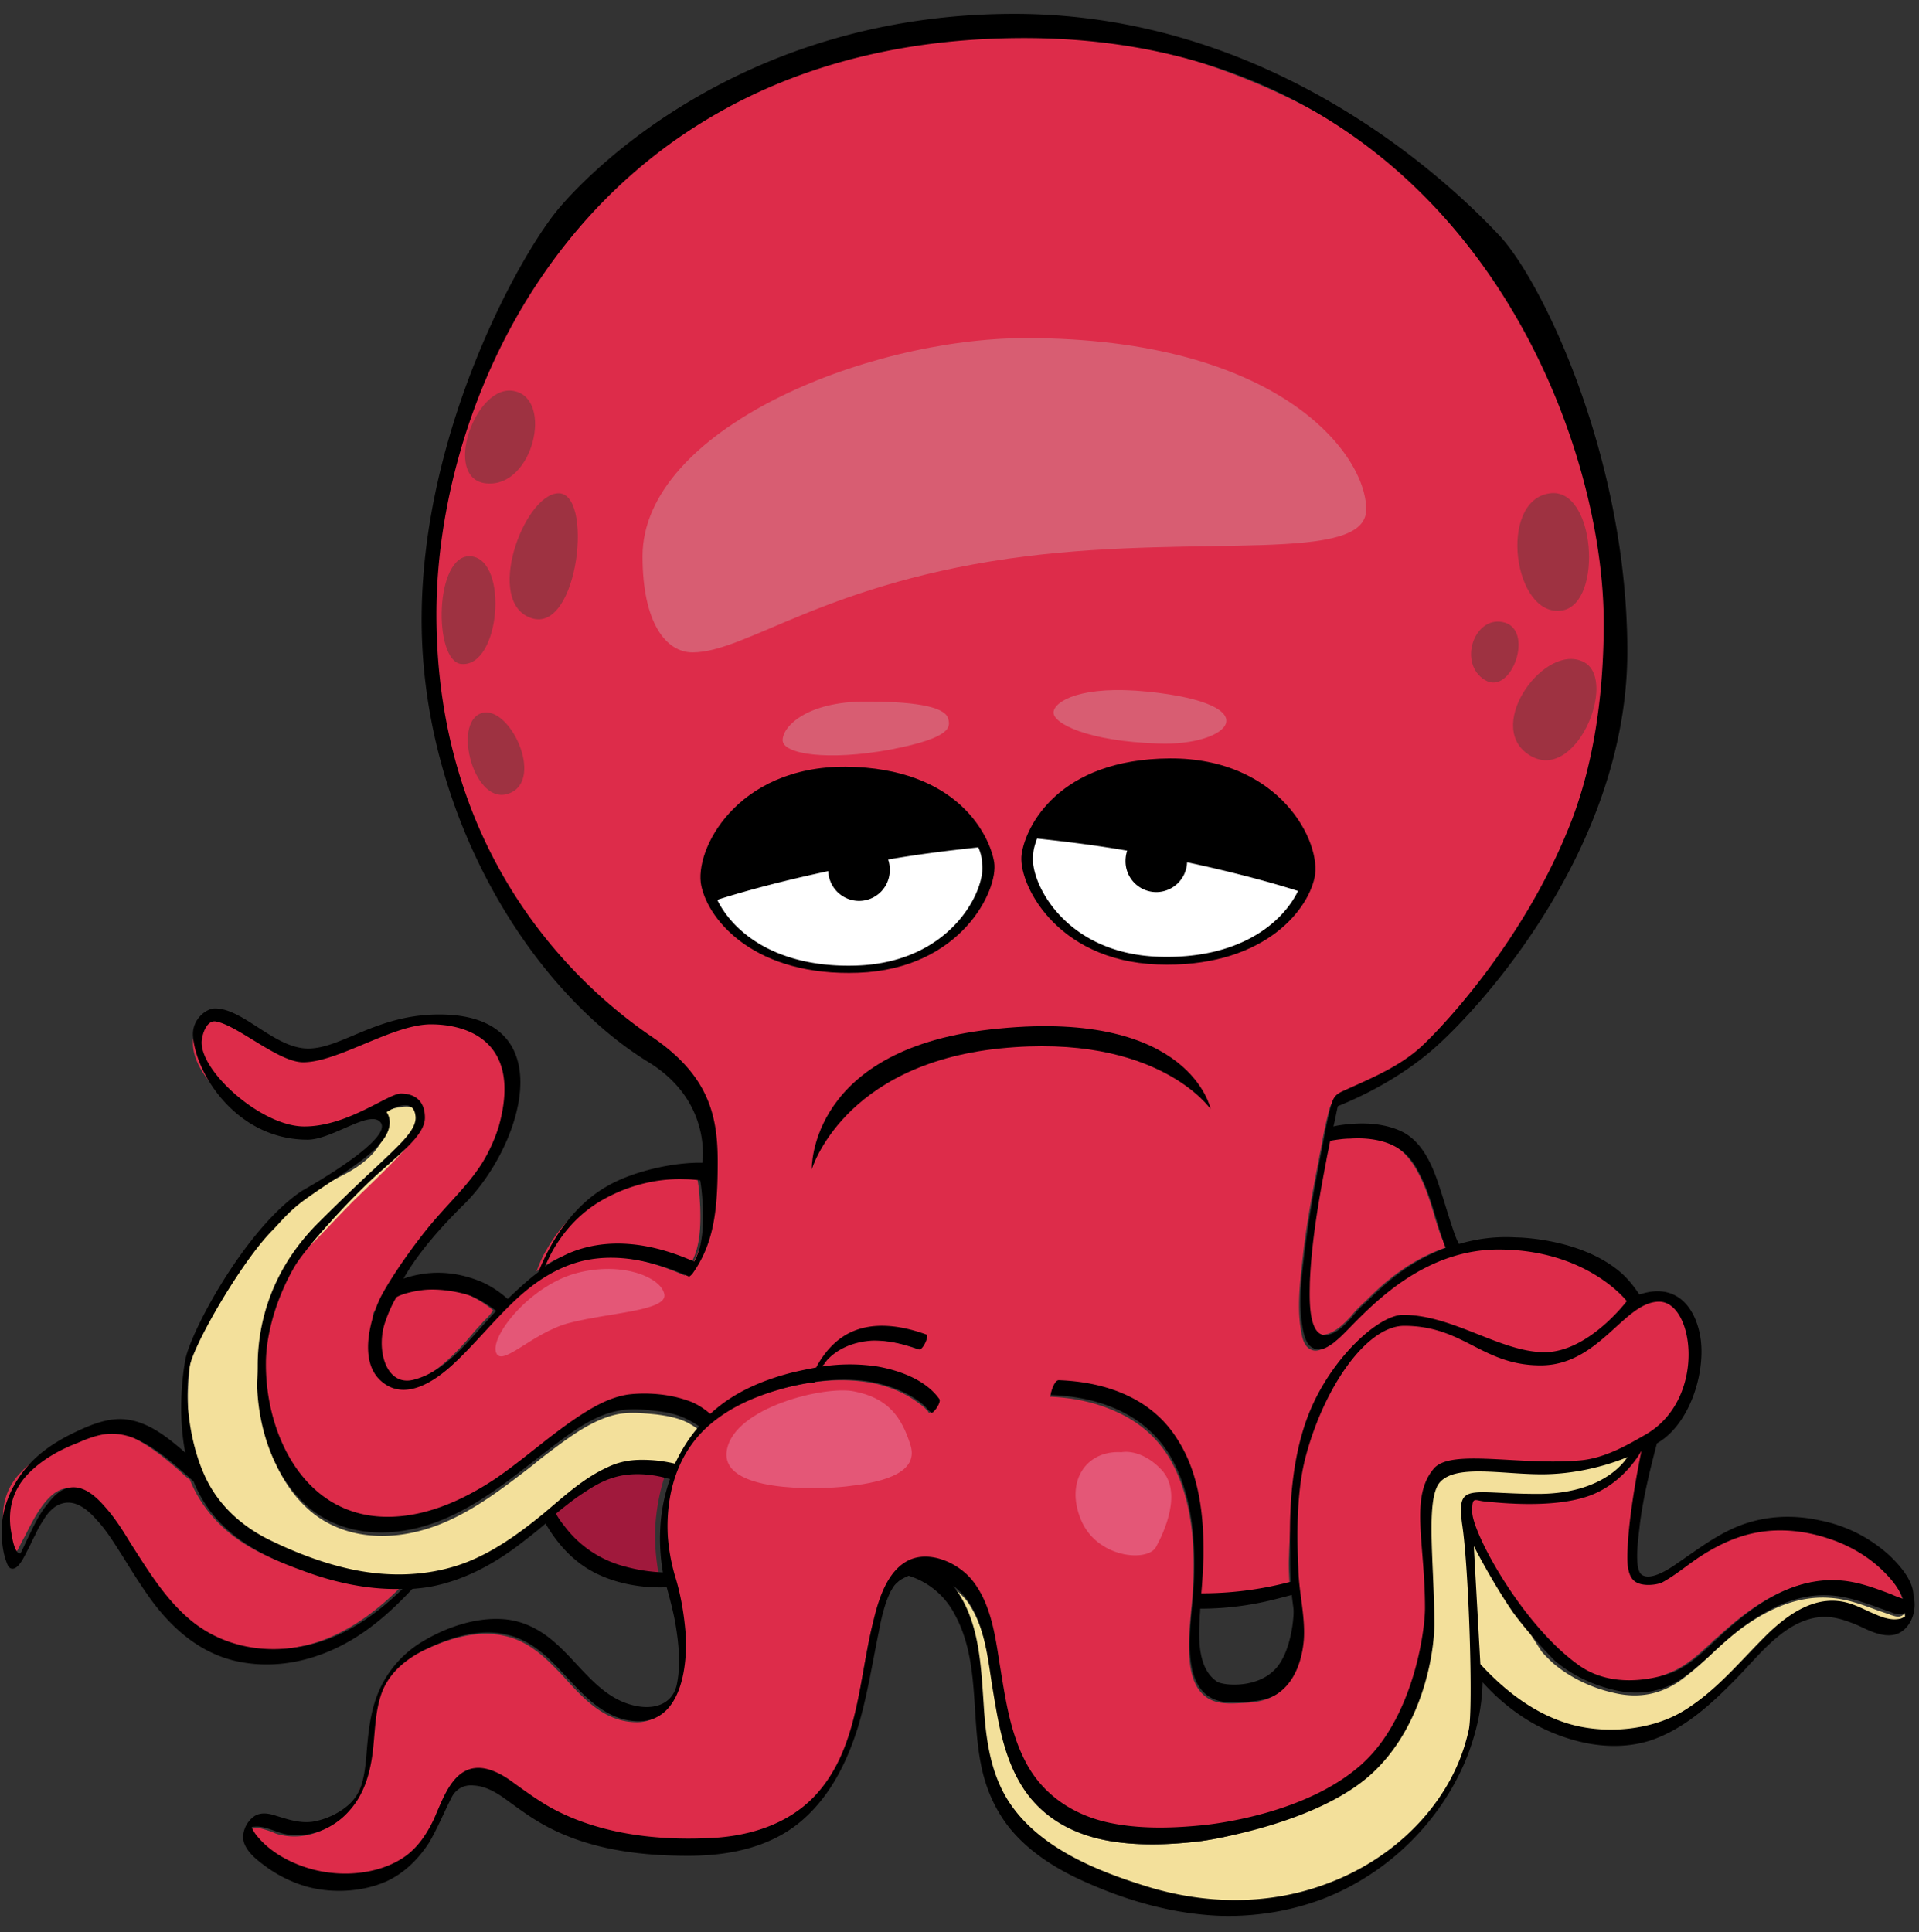 <svg width="144" height="145" xmlns="http://www.w3.org/2000/svg">
    <rect width="100%" height="100%" fill="#333333" stroke="none"/>
    <g fill-rule="nonzero" fill="none">
        <g fill="#DD2C4A">
            <path d="m51.719 94.776.124.041.04-.082c.66-1.192.701-2.755.66-4.112-.041-.782-.082-1.44-.206-2.098v-.082h-.082c-.371-.04-.783-.082-1.195-.082a11.84 11.84 0 0 0-6.635 1.768c-1.401.864-2.596 2.18-3.462 3.743-.206.329-.37.699-.536 1.11l-.164.411.37-.247a8.204 8.204 0 0 1 1.772-.945c2.638-1.152 5.77-.946 9.314.575zM28.23 98.93c-.166.493-1.32 4.647 1.359 4.935 2.802.288 5.563-3.496 6.305-4.277.165-.165.289-.33.454-.494.206-.205.412-.41.576-.658l.083-.082-.083-.082c-.576-.494-1.236-.864-1.854-1.152-.577-.246-3.297-.945-4.78-.534-1.566.411-1.937 1.974-2.06 2.344zM22.913 123.481c2.39-.576 4.698-1.974 6.965-4.195l.247-.246h-.33c-2.308.082-4.822-.37-7.5-1.357-1.896-.7-3.833-1.522-5.399-2.92-1.112-.987-2.06-2.262-2.637-3.701v-.042h-.041a7.16 7.16 0 0 1-.619-.534c-1.112-.987-2.307-1.974-3.667-2.632-.825-.37-1.649-.535-2.39-.453-.742.083-1.484.412-2.143.658-1.69.658-2.968 1.48-3.874 2.468-1.072 1.11-1.484 2.59-1.237 4.236.083.411.165.987.371 1.48.124.247.206.288.412.33.042 0 .083 0 .124-.083v-.041l.041-.041c0-.041.042-.041.042-.041l.04-.042c.166-.329.33-.658.536-1.028.413-.822.866-1.727 1.443-2.467.66-.823 1.277-1.193 1.937-1.152.865.042 1.648.74 2.184 1.399.742.822 1.319 1.768 1.896 2.673l.247.37c1.277 2.056 2.637 4.194 4.615 5.716 1.731 1.316 3.833 1.974 6.058 1.974.825 0 1.731-.123 2.679-.329zM107.683 91.404c-.33-1.151-.7-2.344-1.278-3.413-.453-.864-.989-1.48-1.566-1.892-1.195-.822-2.885-.905-3.75-.863-.494 0-1.03.082-1.525.164h-.082v.082c-.124.535-.206 1.028-.289 1.48-.577 2.92-1.112 6.046-1.236 9.13v.124c-.041.863-.124 3.125.742 3.783a.83.83 0 0 0 .536.165c.123 0 .288-.042.453-.083.66-.246 1.195-.781 1.648-1.274l.042-.042c.33-.41.7-.781 1.071-1.11.495-.493 1.154-1.151 1.896-1.727 1.236-.987 2.596-1.769 3.997-2.262l.124-.041-.042-.124c-.082-.205-.123-.37-.206-.534-.206-.494-.37-1.028-.535-1.563zM122.436 118.135c.206.658 1.442.74 2.02.411.617-.329 1.194-.74 1.771-1.151.371-.247.701-.535 1.072-.74 1.442-.946 2.802-1.522 4.162-1.81 1.73-.329 3.668-.206 5.563.411 1.525.494 2.885 1.275 3.998 2.303.907.823 1.442 1.563 1.69 2.303l.082.206-.206-.041c-.206-.041-.412-.165-.618-.247a.587.587 0 0 0-.248-.082c-1.318-.535-2.43-.905-3.626-1.028-3.668-.37-6.717 1.891-9.231 4.194-.165.124-.33.288-.453.411-.907.823-1.814 1.687-2.968 2.18-.7.288-2.266.946-3.09.946-2.473 0-4.575-1.07-7.006-3.619-3.297-3.413-5.44-8.636-5.44-9.212 0-.987-.412-1.563 1.648-1.521 2.02.04 6.718.863 8.696-.905 1.978-1.769 2.761-3.043 3.05-3.002.288.04-.124 1.233-.207 2.056-.123.864-1.071 6.456-.659 7.937z"/>
            <path d="M52.873 87.538c.453 3.414 0 6.128-1.36 8.02-.082.123-.124.123-.124.164-3.008-1.316-5.563-1.727-7.87-1.192-1.814.41-3.545 1.398-5.276 3.002-.824.74-1.566 1.562-2.308 2.385-.618.699-1.277 1.398-1.978 2.056-1.154 1.11-2.019 1.563-3.873 1.892-.825.123-.99-.33-1.896-.987-.824-.617-.165-4.36-.165-4.36 1.113-1.727 2.102-4.153 4.162-6.168 2.06-2.015 5.893-5.799 5.893-10.61 0-4.812-4.08-5.223-5.81-5.223-1.731 0-8.16 2.755-9.602 2.755-1.401 0-5.605-2.92-6.718-2.92-1.112 0-3.667 2.797 2.597 7.403 2.926 2.18 5.11 1.398 7.005.658 2.102-.864 3.833-1.85 4.657-1.85 1.525 0 1.154 1.644 1.154 1.644s-.989 1.81-4.12 4.483c-3.133 2.673-6.018 6.62-6.018 6.62-1.071 1.934-1.566 7.074-1.566 7.074-.04 2.715.742 5.47 2.06 7.567 1.567 2.427 3.792 3.825 6.47 4.03 2.762.206 5.77-.74 8.944-2.878 1.071-.7 2.06-1.522 3.05-2.262 1.235-.946 2.513-1.974 3.832-2.797.783-.493 1.854-1.069 3.05-1.233 1.36-.165 2.966-.041 4.285.41.618.207 1.195.536 1.772 1.029l.083.082.123-.123.041-.041c1.443-1.316 3.38-2.303 5.894-2.961.659-.165 1.277-.33 1.895-.411h.083l.04-.124c.578-1.151 1.402-1.974 2.391-2.467 1.442-.7 3.338-.658 5.646.123 0 .123-.083.411-.289.7-.082.164-.164.205-.206.205-1.4-.494-2.514-.7-3.585-.658-1.401.041-2.637.576-3.462 1.521l-.04.042c-.083.082-.083.082-.124.164v.041l-.042.041-.288.453.247-.041c1.442-.206 2.844-.206 4.08 0 .989.164 3.38.699 4.574 2.385 0 0 0 .082-.04.247-.125.287-.33.534-.413.616-.041-.04-.082-.082-.082-.123-.042-.041-.042-.082-.083-.082-.206-.247-.494-.453-.783-.658-.907-.658-2.06-1.152-3.338-1.398-1.36-.247-2.843-.288-4.492-.042h-.041l-.041.042-.041.04v-.04h-.124c-.536.082-1.113.205-1.69.329-2.72.658-4.698 1.645-6.223 3.043-2.101 1.933-3.173 4.852-2.967 8.307.042.987.206 1.974.536 3.002.412 1.316.66 2.673.783 4.112.165 1.933-.082 4.442-1.277 5.758a2.745 2.745 0 0 1-2.061.904c-2.349 0-3.915-1.645-5.399-3.29-.33-.37-.7-.74-1.071-1.11-1.154-1.151-2.308-1.85-3.544-2.097-1.649-.37-3.627 0-5.852 1.028-1.978.905-3.256 2.18-3.709 3.742-.288.987-.37 2.015-.453 3.002-.041.453-.083.946-.165 1.399-.247 1.727-.783 3.043-1.648 4.07-1.237 1.44-3.132 2.098-4.822 1.728a2.623 2.623 0 0 1-.742-.247c-.494-.164-1.03-.37-1.525-.288-.04 0-.082 0-.123.042.04-.083 0-.165-.041-.247l-.207.123v.124l.083.534.041-.164c.083.205.206.37.33.534 1.236 1.48 3.461 2.591 5.687 2.838.37.041.7.041 1.03.041 1.73 0 3.42-.452 4.616-1.316.865-.617 1.566-1.522 2.184-2.796.082-.206.206-.412.288-.658.7-1.604 1.525-3.455 3.42-3.085.784.124 1.484.576 2.144 1.07.123.082.247.164.33.246.782.535 1.565 1.11 2.39 1.563 3.09 1.686 7.047 2.467 11.744 2.303 2.432-.082 5.852-.74 8.243-3.208 2.513-2.632 3.132-6.21 3.75-9.705.206-1.152.412-2.344.7-3.455.454-1.809 1.113-3.742 2.597-4.441 1.524-.74 3.585.165 4.615 1.44 1.278 1.603 1.649 3.783 1.937 5.757l.082.37c.042.206.083.411.083.617.37 2.262.742 4.606 1.813 6.703 1.278 2.467 3.503 4.112 6.47 4.73 1.896.37 3.998.452 6.676.205 2.226-.206 5.893-1.07 7.789-1.398 3.338-.576 8.077-5.881 8.86-10.158.247-1.234.742-3.372.742-5.634 0-3.99-.577-8.472.7-9.623 1.937-1.81 9.067.946 13.518-1.193 4.45-2.138 5.769-4.647 5.769-7.525 0-2.92-1.607-4.277-2.802-4.277s-22.09 1.562-22.09 1.562l-3.543 6.91c-2.226 3.7-1.525 11.966-1.525 11.966.041.617.124 1.275.206 1.892.124 1.11.289 2.262.206 3.413-.123 1.687-.783 3.085-1.772 3.825-.7.535-1.607.658-2.555.7-.865.04-1.854.122-2.637-.371-1.278-.822-1.402-2.632-1.402-3.948 0-.905.083-1.81.165-2.673.083-.74.124-1.522.165-2.303.083-2.426-.041-6.004-1.73-8.965-.907-1.563-2.226-2.755-3.916-3.537-1.483-.699-3.173-1.11-5.11-1.192.041-.206.165-.617.371-.823.041-.041.083-.082.124-.082 5.11.206 7.582 2.467 8.778 4.36 1.36 2.179 1.978 4.975 1.936 8.84 0 .906-.082 1.81-.164 2.633v.123h.123c2.267 0 4.41-.247 6.388-.781.123-.041.206-.041.33-.082l.082-.042v-.082c-.041-.699-.082-1.44-.041-2.097.041-1.727.37-5.922 1.195-9.623l1.483-2.879s2.926-4.853 5.44-4.853c3.668 0 8.283 2.88 11.25 2.88 2.968 0 6.306-4.566 6.306-4.566s-1.731-2.55-6.717-3.989c-4.987-1.44-9.973 1.686-11.416 2.714-1.442 1.029-4.327 4.277-4.327 4.277a2.264 2.264 0 0 1-.37.288c-.495.33-.866.411-1.196.247-.453-.206-.618-.74-.7-1.193-.371-1.81-.124-3.865.082-5.675l.041-.37c.247-2.138.66-4.4 1.195-7.156.042-.287.124-.575.165-.863.165-.946.371-1.933.618-2.838.206-.699.454-.452.99-.658.04-.04.824-.329.865-.37 1.895-.863 3.832-2.385 5.852-3.824 1.648-1.193 13.146-13.448 13.146-27.225 0-12.46-2.596-24.345-11.54-34.585-9.56-10.94-25.714-14.27-32.432-14.27-6.058 0-23.82 3.125-32.927 12.872C33.34 26.18 31.938 40.163 31.938 46.702c0 4.812.37 20.727 16.731 32.53 5.729 3.988 4.163 8.019 4.204 8.306z"/>
        </g>
        <path d="m49.958 110.553.042-.13-.125-.044c-.125-.044-.208-.087-.333-.087-1.042-.261-2.542-.48-4-.044-.75.218-1.542.653-2.417 1.263-.75.523-1.458 1.132-2.042 1.655l-.083.087.042.087c.208.349.416.653.666.958 1.209 1.655 2.792 2.744 4.667 3.267.958.26 1.917.435 2.875.435h.167l-.042-.174a16.098 16.098 0 0 1-.208-3.223c.083-1.35.333-2.743.791-4.05z" fill="#A0193C"/>
        <g fill="#F3E09B">
            <path d="M117.94 130.178c.944.247 2.423.37 3.327.37 1.808 0 3.574-.863 5.136-1.85 1.725-1.109 3.163-2.588 4.519-3.986.534-.575 1.109-1.191 1.725-1.726 2.136-2.054 4.067-2.753 5.916-2.219.452.123.904.329 1.356.534.205.083.452.206.698.288.534.247 1.274.452 1.931.288.082-.041.164-.082.206-.082.04 0 .082-.042.123-.042l.082-.04v-.371l-.041-.246-.164.123c-.042.041-.083.041-.083.041-.246.124-.534 0-.821-.082l-.082-.041-.74-.247c-1.232-.452-2.383-.904-3.697-.986-2.178-.164-4.396.617-6.78 2.384-.739.575-1.478 1.191-2.135 1.849-.74.699-1.52 1.397-2.383 2.014-1.438.986-3.04 1.315-4.848.904-1.725-.37-3.328-1.15-4.56-2.178a10.257 10.257 0 0 1-.945-.945L110.627 116h-.288l.534 9.78c0-.081 4.026 3.7 7.066 4.398zM14.246 102.356v.123c-.451 4.151.083 7.357 1.726 9.822.986 1.48 2.465 2.713 4.273 3.617 1.972.986 3.944 1.726 5.916 2.178 1.355.329 2.629.452 3.902.452 1.726 0 3.328-.288 4.89-.863 2.3-.863 4.23-2.301 5.956-3.74.288-.205.534-.452.822-.657 1.232-1.028 2.506-2.096 3.944-2.754.821-.37 1.643-.575 2.506-.534.986 0 1.766.123 2.465.288l.082.04.041-.081a12.619 12.619 0 0 1 1.767-2.754l.082-.082-.123-.082a8.078 8.078 0 0 0-.904-.576c-.658-.328-1.397-.493-2.383-.616-.904-.082-1.93-.205-2.917 0-1.52.329-2.876 1.233-4.026 2.055-.78.575-1.561 1.15-2.3 1.767-2.178 1.685-4.397 3.41-6.985 4.438-3.78 1.48-7.477 1.028-9.9-1.192-2.137-1.931-3.452-5.137-3.616-8.712-.041-.534 0-1.068.041-1.603v-.164s1.315-7.068 3.492-9c.822-.74 2.219-2.301 3.615-3.699 2.383-2.301 4.848-4.643 4.848-5.465 0-1.315-.205-1.809-2.013-1.357-1.808.411-.575 1.233-.575 1.233s.37 1.932-3.122 3.74c-3.492 1.767-5.3 3.74-5.998 4.685-.658.945-4.93 6.575-5.506 9.493z"/>
            <path d="M110.216 130.096a14.657 14.657 0 0 1-1.972 4.767c-2.013 3.123-5.218 5.59-8.956 6.945-2.136.781-4.355 1.15-6.697 1.15-2.218 0-4.478-.369-6.778-1.068-3.492-1.068-7.806-2.753-10.189-6.205-1.56-2.301-1.849-5.014-2.054-7.562 0-.164-.041-.37-.041-.534-.164-2.753-.41-5.918-2.177-8.178l-.041-.041-.042-.041-.575-.74.78.534c.412.288.74.617 1.028.945 1.232 1.644 1.602 3.864 1.89 5.795.04.247.082.452.123.699l.041.246c.41 2.384.78 4.89 2.013 6.987 1.315 2.342 3.656 3.863 6.697 4.356 1.89.328 4.026.328 6.573.04 2.218-.246 4.15-.903 5.957-1.479 4.765-1.52 10.64-6.616 11.051-11.548.082-1.11.329-3.04.37-5.096 0-4.068-.206-8.753.493-9.287 1.068-.822 6.614-.247 8.34-.247 1.725 0 6.573-1.644 6.573-1.644s-1.931 2.877-4.478 3.411c-1.11.247-2.958.617-4.684.494-1.355-.083-2.67-.781-3.41-.042-.575.576-.082 1.315.124 2.795.863 5.918.329 13.068.04 14.548z"/>
        </g>
        <g fill="#000">
            <path d="M52.704 87.253c-2.222-.04-5.307.66-7.241 1.814-2.386 1.4-4.032 3.832-5.06 6.387-.824.618-1.564 1.319-2.305 2.02-.7-.619-1.48-1.113-2.263-1.402-.987-.37-3.044-.989-5.554-.123.617-1.113 1.893-2.967 4.526-5.564 4.32-4.244 7.57-14.258-1.852-14.258-4.69 0-7.323 2.555-9.833 2.555s-4.855-3.009-6.994-3.009c-.658 0-1.728.824-1.646 2.06.206 2.885 3.292 7.79 8.6 7.79 1.727 0 4.36-2.02 5.307-1.443 1.769 1.113-5.72 5.275-5.72 5.275-4.278 2.844-8.392 10.632-8.763 12.693-.37 2.06-.452 4.698 0 6.964-1.234-1.071-2.633-2.225-4.279-2.472-1.48-.247-3.003.453-4.278 1.071-1.4.7-2.716 1.607-3.662 2.885-1.029 1.36-1.646 3.05-1.564 4.78.042.619.124 1.278.33 1.855.082.206.164.536.411.577.535.123 1.029-1.072 1.193-1.36.206-.371.37-.783.576-1.154.206-.453.37-.742.617-1.113.165-.288.37-.577.7-.865a1.811 1.811 0 0 1 1.028-.453c.905-.083 1.728.659 2.263 1.277.782.824 1.358 1.813 1.975 2.761.658 1.072 1.358 2.184 2.098 3.215 1.687 2.307 3.868 4.162 6.707 4.698 3.209.618 6.459-.33 9.133-2.143 1.4-.948 2.633-2.102 3.785-3.338.453-.042.906-.083 1.358-.165 2.428-.454 4.608-1.607 6.583-3.091.7-.536 1.399-1.072 2.057-1.648a.901.901 0 0 0 .124.206c.822 1.36 1.933 2.596 3.373 3.379 1.646.906 3.703 1.277 5.596 1.195.247.907.493 1.813.658 2.761.247 1.484.411 3.132.082 4.616-.329 1.318-1.522 1.772-2.839 1.566-2.88-.454-4.36-3.174-6.418-4.904-1.11-.948-2.386-1.566-3.826-1.649-2.057-.123-4.197.618-5.925 1.649a8.087 8.087 0 0 0-3.497 4.162c-.535 1.442-.658 3.008-.782 4.533-.123 1.319-.288 2.679-1.316 3.585-.74.66-1.728 1.113-2.716 1.278-.987.123-1.81-.165-2.756-.454-.617-.206-1.276-.288-1.77.165-.493.412-.822 1.195-.616 1.855.246.742.987 1.318 1.604 1.772A9.816 9.816 0 0 0 23 141.569c1.934.535 4.238.412 6.048-.413 1.316-.618 2.345-1.648 3.127-2.843.617-1.03 1.11-2.225 1.604-3.214.165-.33.247-.536.617-.825.33-.247.741-.33 1.152-.288.823.041 1.564.453 2.222.907.864.618 1.728 1.277 2.633 1.813 3.374 2.02 7.365 2.555 11.232 2.555 3.168 0 6.419-.66 8.805-2.885 1.975-1.813 3.168-4.286 3.95-6.8.699-2.349 1.07-4.78 1.563-7.17.165-.907.411-1.937.74-2.679.124-.288.083-.206.206-.412.041-.082.124-.206.206-.33.041-.04.165-.206.247-.247.123-.124.247-.206.411-.288.124-.083.288-.124.412-.206a5.844 5.844 0 0 1 3.456 2.884c1.892 3.42 1.234 7.542 1.975 11.25.329 1.732 1.028 3.38 2.139 4.781 1.563 1.937 3.785 3.256 6.007 4.204 3.003 1.318 6.254 2.225 9.545 2.39 2.798.123 5.637-.33 8.229-1.36 4.69-1.896 8.557-5.687 10.491-10.385.74-1.855 1.193-3.792 1.234-5.77 1.152 1.278 2.51 2.39 4.032 3.215 2.592 1.36 5.72 2.06 8.558 1.154 2.592-.866 4.65-2.803 6.5-4.698 1.81-1.855 3.868-4.657 6.748-4.575.823.042 1.605.33 2.386.66.864.412 1.934.947 2.88.618 1.07-.412 1.523-1.813 1.235-2.844 0-1.154-1.029-2.307-1.81-3.05a10.841 10.841 0 0 0-5.267-2.637c-2.098-.453-4.279-.33-6.295.536-1.522.66-2.839 1.648-4.155 2.555-.37.247-2.099 1.566-2.88.99-.576-.454-.247-2.72-.165-3.463.247-2.39 1.07-5.44 1.317-6.387 2.468-1.401 3.703-5.358 3.25-8.036-.411-2.308-1.893-4.039-4.567-3.132-.411-.618-.864-1.195-1.44-1.69-3.003-2.555-7.735-2.596-7.817-2.596a12.33 12.33 0 0 0-4.279.494c-.247-.453-.411-.989-.576-1.483-.288-.866-.535-1.731-.823-2.596-.493-1.566-1.193-3.38-2.674-4.245-1.11-.618-2.55-.783-3.785-.7-.535.04-1.07.082-1.564.205.124-.494.206-.989.33-1.524 2.55-1.03 5.06-2.473 7.117-4.245 3.785-3.297 14.606-15.29 14.606-29.878 0-14.588-6.418-27.817-9.586-31.196-3.127-3.338-16.499-16.649-36.412-16.649s-31.35 11.292-34.066 14.465c-2.757 3.132-10.41 16.567-10.41 30.99 0 14.424 8.024 27.694 17.034 33.216 4.773 2.926 4.032 7.541 4.032 7.541zm63.977 37.378c1.317 1.113 2.921 1.855 4.608 2.225 1.77.371 3.456.124 4.978-.947 1.646-1.154 2.963-2.679 4.526-3.833 1.975-1.442 4.197-2.555 6.665-2.349 1.564.124 2.963.742 4.403 1.236.288.124.658.248.987.124.041 0 .082-.041.123-.082v.288c-.082.041-.205.124-.329.165-.617.165-1.275-.041-1.851-.289-.7-.288-1.358-.659-2.057-.865-2.345-.7-4.403.7-6.048 2.267-2.016 1.978-3.785 4.203-6.213 5.728-2.386 1.525-5.842 1.854-8.558 1.113-2.674-.742-4.937-2.473-6.83-4.534l-.493-8.86s1.317 2.596 2.921 4.945c1.358 1.855 3.045 3.544 3.168 3.668zm-6.46 5.151a14.136 14.136 0 0 1-1.974 4.74c-2.057 3.214-5.308 5.645-8.928 6.923-4.32 1.566-9.052 1.442-13.372.082-3.702-1.154-7.858-2.843-10.12-6.14-1.523-2.225-1.852-4.904-2.017-7.541-.205-2.968-.329-6.347-2.263-8.82 0-.04-.04-.04-.082-.082.37.289.74.618.988.948 1.357 1.772 1.645 4.286 1.974 6.47.412 2.473.782 5.11 2.058 7.335 1.44 2.555 3.95 3.957 6.788 4.451 2.18.371 4.444.289 6.624.041 1.029-.123 8.805-1.36 12.878-4.945 3.95-3.503 4.855-9.107 4.855-11.374 0-4.574-.7-9.478.452-10.673 1.317-1.402 5.102-.454 8.188-.577 3.291-.124 5.842-1.278 5.842-1.278s-1.522 2.761-6.706 2.761-6.13-.948-5.678 2.35c.494 3.296.823 13.681.494 15.33zm-3.373-51.43c-1.605 1.566-3.744 2.472-5.76 3.38-.617.288-.987.37-1.193 1.194-.33 1.195-.535 2.473-.782 3.71-.452 2.39-.905 4.78-1.193 7.17-.247 1.978-.535 4.12-.123 6.099.123.494.288 1.071.781 1.277.453.206.905 0 1.317-.288.123-.082.247-.165.37-.289 1.358-1.03 5.513-6.84 12.178-6.84 6.666 0 9.628 3.873 9.628 3.873s-2.88 3.833-6.172 3.833c-3.291 0-6.87-2.802-10.614-2.802-1.852 0-5.39 3.255-7.036 7.335-1.687 4.162-1.44 9.149-1.44 10.55 0 .7 0 1.401.041 2.143-.123.041-.205.041-.329.082a25.737 25.737 0 0 1-6.377.783c.082-.865.123-1.772.165-2.678.04-3.05-.288-6.306-1.975-8.902-1.934-3.09-5.39-4.286-8.887-4.41-.37 0-.658 1.113-.576 1.113 3.62.124 7.159 1.443 9.01 4.698 1.522 2.679 1.81 5.893 1.728 8.902-.041 1.648-.329 3.338-.329 4.986 0 1.401.165 3.215 1.44 4.039.823.536 1.81.453 2.715.412.906-.083 1.852-.165 2.592-.742 1.194-.907 1.687-2.473 1.81-3.915.124-1.772-.37-3.544-.41-5.316-.042-1.154-.289-5.399.575-8.53 1.4-5.193 4.567-9.726 7.365-9.726 4.484 0 5.842 2.967 10.244 2.967 4.403 0 6.254-4.78 8.887-4.78 2.633 0 3.58 7.253-.946 9.931-1.358.783-3.086 1.813-4.978 1.978-4.526.412-9.71-.906-10.985.618-1.81 2.143-.659 5.523-.659 10.468 0 1.813-.905 8.2-4.69 11.662-4.155 3.792-11.232 4.575-12.302 4.657-2.18.206-4.484.247-6.665-.206-2.756-.577-5.102-2.143-6.377-4.698-1.152-2.266-1.481-4.821-1.893-7.294-.329-2.102-.658-4.492-2.057-6.223-1.028-1.277-3.168-2.266-4.772-1.483-1.605.783-2.263 2.967-2.633 4.533-1.111 4.41-1.111 9.643-4.403 13.146-2.098 2.225-5.143 3.09-8.146 3.173-3.95.165-8.187-.37-11.685-2.308-.946-.535-1.851-1.195-2.715-1.813-.658-.494-1.399-.948-2.222-1.113-2.304-.412-3.085 2.185-3.826 3.833-.494 1.03-1.152 2.06-2.14 2.761-1.563 1.113-3.702 1.442-5.554 1.236-2.016-.206-4.32-1.195-5.595-2.802a2.46 2.46 0 0 1-.37-.618c.04-.041.123-.041.205-.041.74-.083 1.523.37 2.222.535 1.81.412 3.744-.37 4.937-1.772 1.029-1.154 1.481-2.637 1.687-4.12.206-1.443.165-2.968.617-4.41.535-1.772 2.016-2.926 3.662-3.668 1.769-.824 3.826-1.442 5.76-.989 1.358.288 2.51 1.113 3.456 2.06 1.892 1.855 3.62 4.451 6.542 4.451 3.25-.04 3.661-4.41 3.456-6.8-.124-1.4-.37-2.802-.782-4.12a14.484 14.484 0 0 1-.535-2.968c-.165-3.05.658-6.099 2.962-8.2 1.728-1.566 3.909-2.432 6.172-3.009.535-.123 1.11-.247 1.645-.33 0 .042.042.083.165.042.041 0 .082-.042.082-.083 1.481-.206 2.963-.247 4.444.041 1.152.248 2.304.66 3.291 1.36.288.206.535.413.74.66l.206.206.042.041c.123.165.822-.783.617-1.03-1.029-1.443-3.004-2.143-4.65-2.432a13.77 13.77 0 0 0-4.114 0c0-.04.041-.04.041-.082.083-.124 0-.041.042-.041.04-.041.082-.083.082-.124.082-.124.082-.082.164-.206.864-.948 2.099-1.401 3.374-1.484 1.193-.04 2.428.248 3.538.66.288.082.782-1.03.576-1.113-1.81-.66-3.99-1.03-5.8-.123-1.07.535-1.893 1.483-2.47 2.555 0 0 0 .04-.04.04-.659.124-1.276.248-1.934.413-2.18.577-4.279 1.483-5.925 3.008-.04 0-.04.041-.082.041-.535-.453-1.11-.824-1.81-1.03-1.317-.453-2.963-.577-4.32-.412-1.111.165-2.14.66-3.086 1.236-2.427 1.484-4.526 3.462-6.87 5.07-2.593 1.73-5.679 3.09-8.847 2.843-5.718-.454-8.434-6.347-8.393-11.498 0-2.596 1.111-5.522 2.18-7.294.577-.99 2.963-3.791 5.432-6.182 2.057-1.978 4.32-3.503 4.32-4.945 0-1.36-.864-1.813-1.81-1.813-.947 0-3.991 2.472-7.242 2.472-3.25 0-7.94-4.244-7.693-6.47.082-.659.452-1.566 1.11-1.4 1.646.329 4.65 3.049 6.501 3.049 2.633 0 6.706-2.844 9.586-2.844s6.748 1.401 5.143 7.46c-.206.782-.782 2.266-1.646 3.461-1.07 1.525-2.55 2.885-3.867 4.533-1.81 2.267-3.25 4.575-3.58 5.399 0 0-1.933 4.244.33 6.016 2.18 1.731 4.978-1.071 5.636-1.69 1.481-1.442 2.798-3.049 4.28-4.45 1.48-1.401 3.208-2.555 5.224-3.008 2.675-.577 5.39.123 7.817 1.195.083.041.247-.165.288-.206 1.646-2.308 1.893-4.863 1.893-8.448 0-3.586-.782-6.512-4.978-9.355-6.583-4.492-16.128-14.424-16.128-31.69 0-17.268 11.849-43.23 44.105-43.23s43.488 28.806 43.488 43.889c0 5.522-.782 11.003-2.757 15.7-3.373 8.16-8.969 14.218-10.738 15.908zm-88.005 58.725v-.165.165zm28.019-19.534a8.206 8.206 0 0 1-4.526-3.05 5.901 5.901 0 0 1-.617-.906c.658-.536 1.316-1.072 2.016-1.525.74-.495 1.481-.948 2.345-1.195 1.234-.371 2.633-.289 3.867.041.124.041.206.041.33.082a12.949 12.949 0 0 0-.741 3.957c-.041 1.03.041 2.06.206 3.05a12.755 12.755 0 0 1-2.88-.454zm-32.297 4.245c-2.058-1.608-3.415-3.874-4.814-6.058-.576-.948-1.152-1.855-1.893-2.679-.576-.66-1.357-1.401-2.263-1.442-.864-.042-1.522.577-2.016 1.236-.617.742-1.028 1.607-1.44 2.473-.164.33-.329.7-.493 1.03v.041s0 .041-.041.041c0 .041-.042.041-.042.083v.04h-.04c-.165 0-.206-.04-.33-.246-.206-.412-.288-.948-.37-1.443-.247-1.566.123-3.008 1.193-4.162 1.029-1.113 2.427-1.896 3.826-2.431.659-.289 1.4-.577 2.14-.66.781-.082 1.604.083 2.304.412 1.604.742 2.92 1.978 4.237 3.132a9.673 9.673 0 0 0 2.675 3.75c1.563 1.36 3.497 2.226 5.43 2.926 2.387.907 4.979 1.484 7.57 1.402-1.933 1.895-4.196 3.502-6.87 4.162-3.086.783-6.295.288-8.763-1.607zm9.216-29.92c-3.744 3.792-4.444 7.996-4.444 10.592 0 .783-.041 1.071-.041 1.607.123 3.215 1.234 6.635 3.662 8.86 2.756 2.514 6.706 2.514 10.039 1.195 3.538-1.4 6.294-3.997 9.339-6.222 1.193-.866 2.51-1.731 3.99-2.02.947-.206 1.935-.123 2.88 0 .824.083 1.605.248 2.346.619.33.164.617.33.905.535-.74.825-1.316 1.772-1.81 2.803a10.43 10.43 0 0 0-2.51-.289c-.905 0-1.769.165-2.592.577-1.81.824-3.291 2.225-4.772 3.462-1.81 1.483-3.744 2.884-5.925 3.709-2.798 1.03-5.842 1.071-8.722.412-2.016-.454-4.032-1.237-5.884-2.143-1.687-.824-3.168-2.02-4.196-3.585-1.893-2.844-2.345-7.748-1.728-9.767.617-2.02 3.95-7.707 6.13-9.89.494-.495 1.193-1.402 2.386-2.267 1.81-1.32 4.28-2.761 5.472-3.998 1.564-1.607.7-2.596.7-2.596s2.057-1.401 2.18.37c.041.99-1.193 2.061-2.92 3.71-1.44 1.319-3.333 3.173-4.485 4.327zm12.836 7.171c-1.604 1.731-3.209 3.874-5.554 4.492-2.14.577-2.921-2.39-2.098-4.492.164-.494.493-1.236.781-1.69.247-.164.947-.411 1.934-.535 1.317-.165 2.962.165 3.703.453.658.289 1.275.66 1.851 1.113a9.654 9.654 0 0 0-.617.66zm8.229-8.777c1.933-1.195 4.237-1.855 6.541-1.772.37 0 .782.04 1.152.082.124.7.165 1.401.206 2.06.041 1.32 0 2.844-.658 4.04-2.962-1.32-6.336-1.938-9.422-.619-.617.288-1.234.618-1.769.99.165-.372.33-.743.535-1.114.823-1.483 1.975-2.76 3.415-3.667zm60.15-4.039c.7.453 1.153 1.113 1.523 1.855.823 1.566 1.193 3.338 1.769 5.027.041.165.123.33.206.536a14.608 14.608 0 0 0-4.032 2.308 25.908 25.908 0 0 0-1.934 1.772c-.411.33-.74.7-1.07 1.112-.452.495-.987 1.072-1.604 1.278-1.81.66-1.564-3.008-1.564-3.874.124-3.05.659-6.14 1.235-9.149.082-.494.205-.989.288-1.483.493-.083 1.028-.165 1.522-.165 1.193-.082 2.633.082 3.662.783zm19.75 32.515c.987-.536 1.892-1.319 2.838-1.937 1.275-.824 2.633-1.483 4.114-1.772 1.81-.37 3.744-.165 5.472.412 1.44.454 2.84 1.237 3.95 2.267.658.618 1.358 1.4 1.687 2.266a7.41 7.41 0 0 1-.864-.33c-1.193-.453-2.386-.906-3.662-1.03-3.662-.37-6.747 1.855-9.298 4.245-1.029.948-2.057 2.02-3.374 2.596-.576.248-4.238 1.525-7.076-.453-4.28-3.008-8.064-9.973-8.064-11.58 0-1.236.205-.783 1.07-.742.534.041 4.813.577 7.652-.412 2.715-.948 3.99-3.42 3.99-3.42s-.863 4.038-1.028 7.005c-.041.783-.164 2.143.412 2.72.576.577 1.892.33 2.18.165zm-27.69 1.937c.082.536-.165 3.38-1.399 4.615-1.399 1.443-3.867 1.196-4.32.907-1.44-.948-1.399-3.132-1.316-4.657 0-.288.04-.577.04-.824 1.358 0 2.757-.123 4.074-.37.946-.166 1.851-.413 2.798-.66.04.37.082.66.123.989zM69.82 106.086c0 .042 0 0 0 0zM61.92 92.281s0 .041 0 0zM60.439 91.25c0-.04 0-.04 0 0 0-.04 0-.04 0 0 0-.04 0-.04 0 0z"/>
        </g>
        <g fill="#E45777">
            <path d="M42.712 99.278c2.938-.774 7.385-.897 7.14-2.16-.245-1.262-3.142-2.485-6.569-1.588-3.386.896-6.405 4.563-6.079 5.907.367 1.304 2.693-1.426 5.508-2.16zM64.091 104.411c-2.162-.448-8.976 1.182-9.547 4.4-.571 3.219 6.814 2.974 8.976 2.73 2.162-.245 5.467-.815 4.814-3.056-.693-2.24-1.754-3.585-4.243-4.074zM84.165 108.974c-2.652-.163-4.243 2.16-3.06 5.052 1.183 2.893 4.977 3.218 5.63 2.078.653-1.182 2-4.156.408-5.826-1.55-1.63-2.978-1.304-2.978-1.304z"/>
        </g>
        <path d="M60.914 87.751s2.31-7.875 14.143-9.077c11.834-1.202 15.792 4.56 15.792 4.56s-1.485-7.461-15.875-6.052c-14.348 1.327-14.06 10.57-14.06 10.57zM63.47 57.536c-8.246-.041-11.42 6.3-10.843 8.953.577 2.652 4.082 6.797 11.792 6.507 7.71-.29 10.514-6.217 10.184-8.29-.33-1.989-2.721-7.087-11.132-7.17z" fill="#000"/>
        <path d="M73.408 63.588c-2.35.248-4.618.538-6.763.911.083.249.124.498.124.788a2.311 2.311 0 0 1-2.309 2.32 2.322 2.322 0 0 1-2.309-2.237c-3.505.746-6.39 1.533-8.329 2.155 1.155 2.363 4.37 5.14 10.473 4.932 7.133-.248 9.69-5.72 9.401-7.626a3 3 0 0 0-.288-1.243z" fill="#FFF"/>
        <g>
            <path d="M87.798 56.914c8.246-.041 11.421 6.3 10.844 8.953-.578 2.653-4.082 6.797-11.793 6.507-7.71-.29-10.514-6.217-10.184-8.29.289-2.03 2.721-7.128 11.133-7.17z" fill="#000"/>
            <path d="M77.82 62.924c2.35.249 4.617.54 6.762.912a2.425 2.425 0 0 0-.124.788 2.311 2.311 0 0 0 2.309 2.32 2.322 2.322 0 0 0 2.309-2.237c3.505.746 6.39 1.533 8.329 2.155-1.155 2.362-4.37 5.14-10.473 4.932-7.133-.249-9.69-5.72-9.401-7.626 0-.373.124-.788.288-1.244z" fill="#FFF"/>
        </g>
        <g fill="#9E3241">
            <path d="M41.824 37.02c-2.557.207-5.484 8.206-1.938 9.367 3.546 1.16 4.7-9.616 1.938-9.367zM36.505 36.274c-3.381-.29-.825-7.585 2.103-6.922 2.927.622 1.401 7.253-2.103 6.922zM35.35 41.745c-2.762-.249-2.845 7.875-.742 8.082 2.928.29 3.587-7.792.742-8.082zM36.134 53.516c-2.227.704-.536 7.087 2.102 6.01 2.64-1.037 0-6.673-2.102-6.01zM116.29 37.02c-3.918.539-2.722 9.408.947 8.787 3.093-.54 2.474-9.285-.948-8.787zM118.887 49.703c-2.887-1.575-7.463 4.642-4.247 6.88 3.505 2.445 6.803-5.471 4.247-6.88zM112.743 46.677c-2.144-.414-3.34 3.109-1.32 4.352 2.021 1.243 3.794-3.896 1.32-4.352z"/>
        </g>
        <g fill="#D85D72">
            <path d="M64.955 52.645c-4.412 0-6.226 1.866-6.226 2.902s3.34 1.575 8.081.704c4.742-.912 4.495-1.74 4.33-2.362-.33-.953-2.886-1.244-6.185-1.244zM86.107 51.9c-4.948-.498-6.968.704-7.05 1.533-.083.829 2.515 2.197 7.875 2.362 5.36.208 8.411-2.942-.825-3.896zM76.995 25.373c-12.122 0-28.78 6.922-28.78 16.372 0 5.015 1.773 7.212 3.752 7.212 4.082 0 10.102-5.347 25.028-7.212 13.318-1.658 25.523.58 25.523-3.523 0-4.145-6.556-12.849-25.523-12.849z"/>
        </g>
    </g>
</svg>
